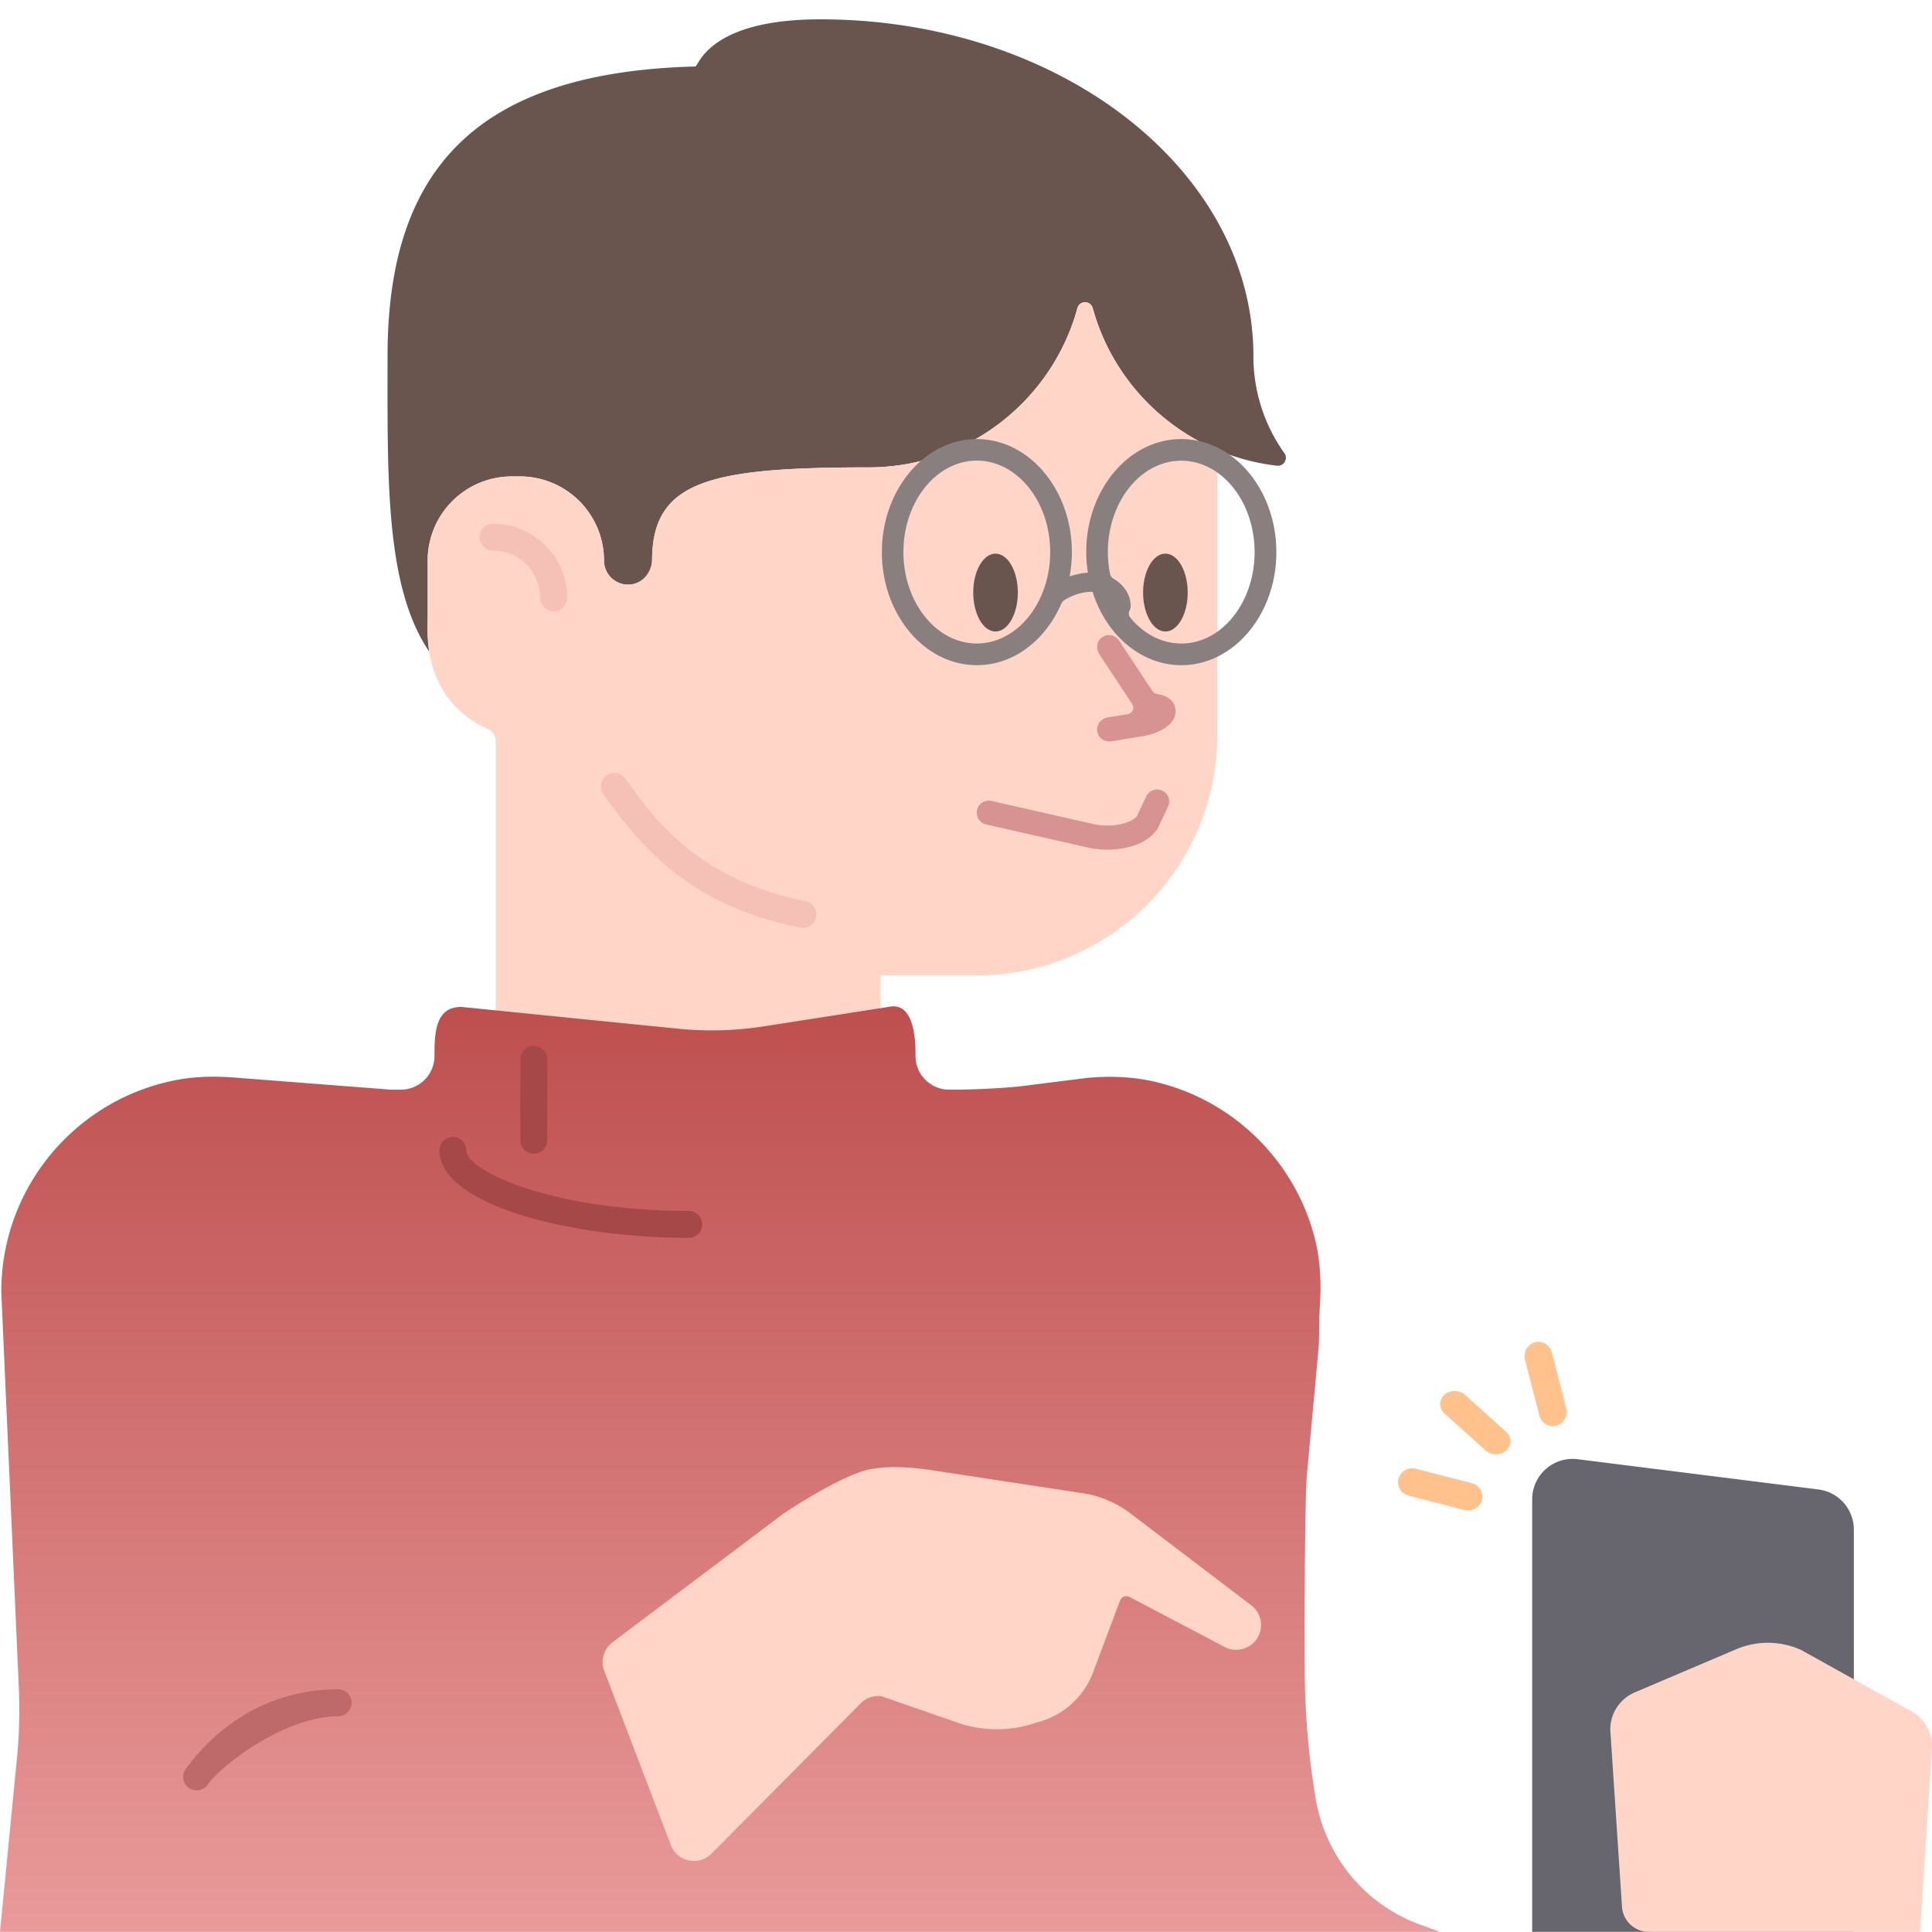 <svg width="220" height="220" viewBox="0 0 220 220" fill="none" xmlns="http://www.w3.org/2000/svg">
    <path d="M146.248 51.594a19.004 19.004 0 0 1-3.521-11.047c0-21.175-22.073-38.346-49.302-38.346-12.85 0-13.855 5.363-14.254 5.37-25.319.66-35.04 12.115-35.04 32.976 0 13.932-.283 26.238 4.75 33.665a14.688 14.688 0 0 1-.161-1.58c0-.077-.008-.154-.016-.23-.023-.56-.03-1.128 0-1.727v-6.843a9.58 9.58 0 0 1 9.583-9.583h.913a9.58 9.58 0 0 1 9.582 9.583 2.74 2.74 0 0 0 2.74 2.739 2.74 2.74 0 0 0 2.738-2.74c0-9.076 6.499-10.61 24.651-10.61 11.355 0 20.914-7.672 23.776-18.122.246-.905 1.504-.905 1.749 0 2.003 7.304 7.304 13.235 14.186 16.143a24.473 24.473 0 0 0 6.79 1.787c.783.092 1.297-.79.844-1.435h-.008z" fill="#6A544E"/>
    <path d="M48.694 72.401a18.5 18.5 0 0 0 0 0zM48.703 72.638c.03.545.084 1.075.161 1.581 0 0 0 .008.008.015a17.216 17.216 0 0 1-.177-1.596h.008z" fill="#FFD5C8"/>
    <path d="M124.427 35.1c-.246-.906-1.504-.906-1.749 0-2.862 10.441-12.422 18.121-23.776 18.121-18.038 0-24.567 1.52-24.651 10.45-.015 1.48-1.09 2.808-2.563 2.9a2.743 2.743 0 0 1-2.915-2.731 9.58 9.58 0 0 0-9.582-9.583h-.913a9.58 9.58 0 0 0-9.583 9.583v6.843c-.03.599-.023 1.174 0 1.726 0 .077.008.154.015.23.039.553.093 1.082.177 1.596 0 0 0-.007-.008-.015.714 4.42 3.269 7.28 6.683 8.8.544.246.89.79.89 1.389v39.672h43.823v-13.012h10.956c15.129 0 27.389-12.26 27.389-27.39V51.243c-6.889-2.908-12.183-8.838-14.185-16.142h-.008z" fill="#FFD5C8"/>
    <path d="M126.105 96.752c-.759 0-1.511-.084-2.209-.238l-11.601-2.631a1.378 1.378 0 0 1-1.035-1.642 1.368 1.368 0 0 1 1.642-1.036l11.6 2.632c2.409.544 4.68-.3 4.994-.967l1.028-2.187a1.372 1.372 0 0 1 1.826-.652c.691.323.975 1.136.653 1.826l-1.028 2.187c-.867 1.841-3.384 2.708-5.87 2.708z" fill="#D79292"/>
    <path d="M113.363 71.91c1.402 0 2.539-1.984 2.539-4.434 0-2.449-1.137-4.434-2.539-4.434-1.403 0-2.54 1.985-2.54 4.434 0 2.45 1.137 4.435 2.54 4.435zM132.705 71.91c1.403 0 2.54-1.984 2.54-4.434 0-2.449-1.137-4.434-2.54-4.434-1.402 0-2.539 1.985-2.539 4.434 0 2.45 1.137 4.435 2.539 4.435z" fill="#6A544E"/>
    <path d="M126.283 84.423a1.369 1.369 0 0 1-1.358-1.22c-.077-.706.491-1.396 1.227-1.511l2.248-.361a.766.766 0 0 0 .514-1.181l-3.728-5.64c-.376-.567-.338-1.35.161-1.818a1.367 1.367 0 0 1 2.079.246l3.805 5.754c.123.184.323.299.545.337 1.673.269 2.026 1.205 2.079 1.803.138 1.627-1.826 2.693-3.713 3l-3.637.59c-.076.016-.145.016-.222.016v-.015z" fill="#D79292"/>
    <path d="M134.507 49.998c-5.969 0-10.817 5.777-10.817 12.873 0 .798.069 1.58.191 2.34a8.349 8.349 0 0 0-2.086.43c.168-.89.26-1.818.26-2.77 0-7.096-4.856-12.873-10.817-12.873-5.962 0-10.818 5.777-10.818 12.873 0 7.097 4.856 12.874 10.818 12.874 4.196 0 7.833-2.861 9.628-7.027a.73.73 0 0 1 .238-.307c.729-.514 2.056-1.059 3.291-1.013h.016c1.542 4.872 5.493 8.347 10.112 8.347 5.969 0 10.817-5.777 10.817-12.874 0-7.096-4.856-12.873-10.817-12.873h-.016zM111.23 73.275c-4.603 0-8.355-4.672-8.355-10.411s3.744-10.411 8.355-10.411c4.611 0 8.355 4.672 8.355 10.41 0 5.74-3.744 10.412-8.355 10.412zm23.277 0c-2.255 0-4.296-1.128-5.8-2.939a.746.746 0 0 1-.077-.82c.077-.146.123-.307.123-.484 0-1.304-.782-2.447-1.956-3.138a.801.801 0 0 1-.391-.514 12.693 12.693 0 0 1-.254-2.509c0-5.738 3.744-10.41 8.355-10.41 4.611 0 8.355 4.672 8.355 10.41 0 5.74-3.744 10.412-8.355 10.412v-.008z" fill="#8A7F7F"/>
    <path d="M149.584 140.509c-2.401-8.632-9.391-15.345-18.175-17.347-2.478-.568-5.048-.652-7.58-.422l-7.872.99a87.2 87.2 0 0 1-7.872.353 3.838 3.838 0 0 1-3.836-3.837v-.368c0-2.885-.682-5.769-3.069-5.217l-14.231 2.217a38.31 38.31 0 0 1-9.69.269l-24.712-2.486c-2.686 0-3.07 2.34-3.07 5.217v.368a3.838 3.838 0 0 1-3.835 3.837h-1.12l-17.953-1.389c-2.095-.161-4.212-.123-6.276.253C8.83 125.026.146 135.046.146 147.099l2.002 45.181a55.533 55.533 0 0 1-.207 7.826L0 219.985h163.977l-2.294-.837c-6.283-2.294-10.787-7.81-11.876-14.408a90.978 90.978 0 0 1-1.236-14.654c-.038-9.383.054-20.323.261-22.264l1.282-13.91c.061-.683.092-1.366.099-2.049 0-1.089.023-2.178.092-3.26.177-2.716.016-5.455-.713-8.079l-.008-.015z" fill="url(#33vfleuwva)"/>
    <path d="M78.421 140.959c-13.649 0-28.387-3.813-28.387-9.974 0-.844.69-1.534 1.535-1.534.843 0 1.534.69 1.534 1.534 0 2.371 9.859 6.905 25.318 6.905a1.54 1.54 0 0 1 1.535 1.535c0 .844-.69 1.534-1.535 1.534zM60.78 131.37c-.844 0-1.535-.69-1.535-1.534v-9.207c0-.844.69-1.534 1.535-1.534.843 0 1.534.69 1.534 1.534v9.207c0 .844-.69 1.534-1.535 1.534z" fill="#A74848"/>
    <path d="m118.572 195.995-.998.306a13.803 13.803 0 0 1-9.176-.368l-7.756-2.685a1.409 1.409 0 0 0-.437-.108 2.83 2.83 0 0 0-2.302.929l-16.779 16.902c-1.412 1.572-3.982 1.097-4.734-.875l-7.58-19.825a2.82 2.82 0 0 1 .898-3.23l19.426-14.623c.291-.23 6.905-4.603 10.058-5.133 2.401-.406 4.864-.184 7.265.184l17.355 2.647a12.35 12.35 0 0 1 5.209 2.44l13.519 10.288c1.488 1.19 1.388 3.491-.2 4.55a2.826 2.826 0 0 1-2.877.153l-10.848-5.7a.772.772 0 0 0-1.09.453l-3.053 8.132a9.206 9.206 0 0 1-5.908 5.563h.008z" fill="#FFD5C8"/>
    <path d="M91.445 105.668c-.1 0-.199-.008-.299-.031-12.467-2.493-17.914-8.869-22.433-15.19-.491-.691-.33-1.65.36-2.141a1.54 1.54 0 0 1 2.141.353c3.268 4.58 8.217 11.5 20.53 13.963a1.535 1.535 0 0 1-.299 3.038v.008z" fill="#F5C1B7"/>
    <path d="M22.387 203.872a1.531 1.531 0 0 1-1.242-2.424c1.948-2.732 7.55-9.084 17.362-9.084.844 0 1.534.69 1.534 1.534a1.54 1.54 0 0 1-1.534 1.535c-5.977 0-13.189 5.455-14.861 7.795-.3.422-.775.644-1.25.644h-.009z" fill="#BF6A6A"/>
    <path d="M63.048 69.608c-.844 0-1.535-.69-1.535-1.534a5.376 5.376 0 0 0-5.37-5.37c-.844 0-1.535-.691-1.535-1.535s.69-1.535 1.535-1.535c4.657 0 8.44 3.783 8.44 8.44 0 .844-.691 1.534-1.535 1.534z" fill="#F5C1B7"/>
    <path d="M211.1 219.984h-36.627v-49.256a4.604 4.604 0 0 1 5.178-4.565l27.421 3.445a4.605 4.605 0 0 1 4.028 4.565v45.811z" fill="#67656D"/>
    <path d="M218.648 219.985h-30.889a3.066 3.066 0 0 1-3.061-2.87l-1.335-20.17a4.601 4.601 0 0 1 2.801-4.235l11.546-4.91a9.195 9.195 0 0 1 7.373.077l12.199 6.789a4.603 4.603 0 0 1 2.708 4.481l-1.35 20.838h.008z" fill="#FFD5C8"/>
    <path d="M171.515 165.166c-.645.579-1.696.579-2.347 0l-4.687-4.217c-.644-.58-.644-1.526 0-2.112.645-.585 1.696-.579 2.347 0l4.687 4.217c.644.58.644 1.526 0 2.112zM168.322 171.534a1.674 1.674 0 0 1-1.584.412l-6.325-1.635c-.876-.226-1.392-1.09-1.158-1.937.234-.847 1.128-1.346 2.004-1.119l6.325 1.635c.876.226 1.392 1.09 1.158 1.937a1.609 1.609 0 0 1-.42.707zM177.936 161.924a1.507 1.507 0 0 1-.708.42c-.846.234-1.71-.282-1.937-1.158l-1.635-6.325c-.226-.876.273-1.77 1.119-2.004.847-.234 1.711.282 1.937 1.158l1.636 6.325a1.68 1.68 0 0 1-.412 1.584z" fill="#FFC28D"/>
    <defs>
        <linearGradient id="33vfleuwva" x1="81.989" y1="114.593" x2="81.989" y2="219.985" gradientUnits="userSpaceOnUse">
            <stop stop-color="#BE4F4F"/>
            <stop offset="1" stop-color="#E99A9A"/>
        </linearGradient>
    </defs>
</svg>
